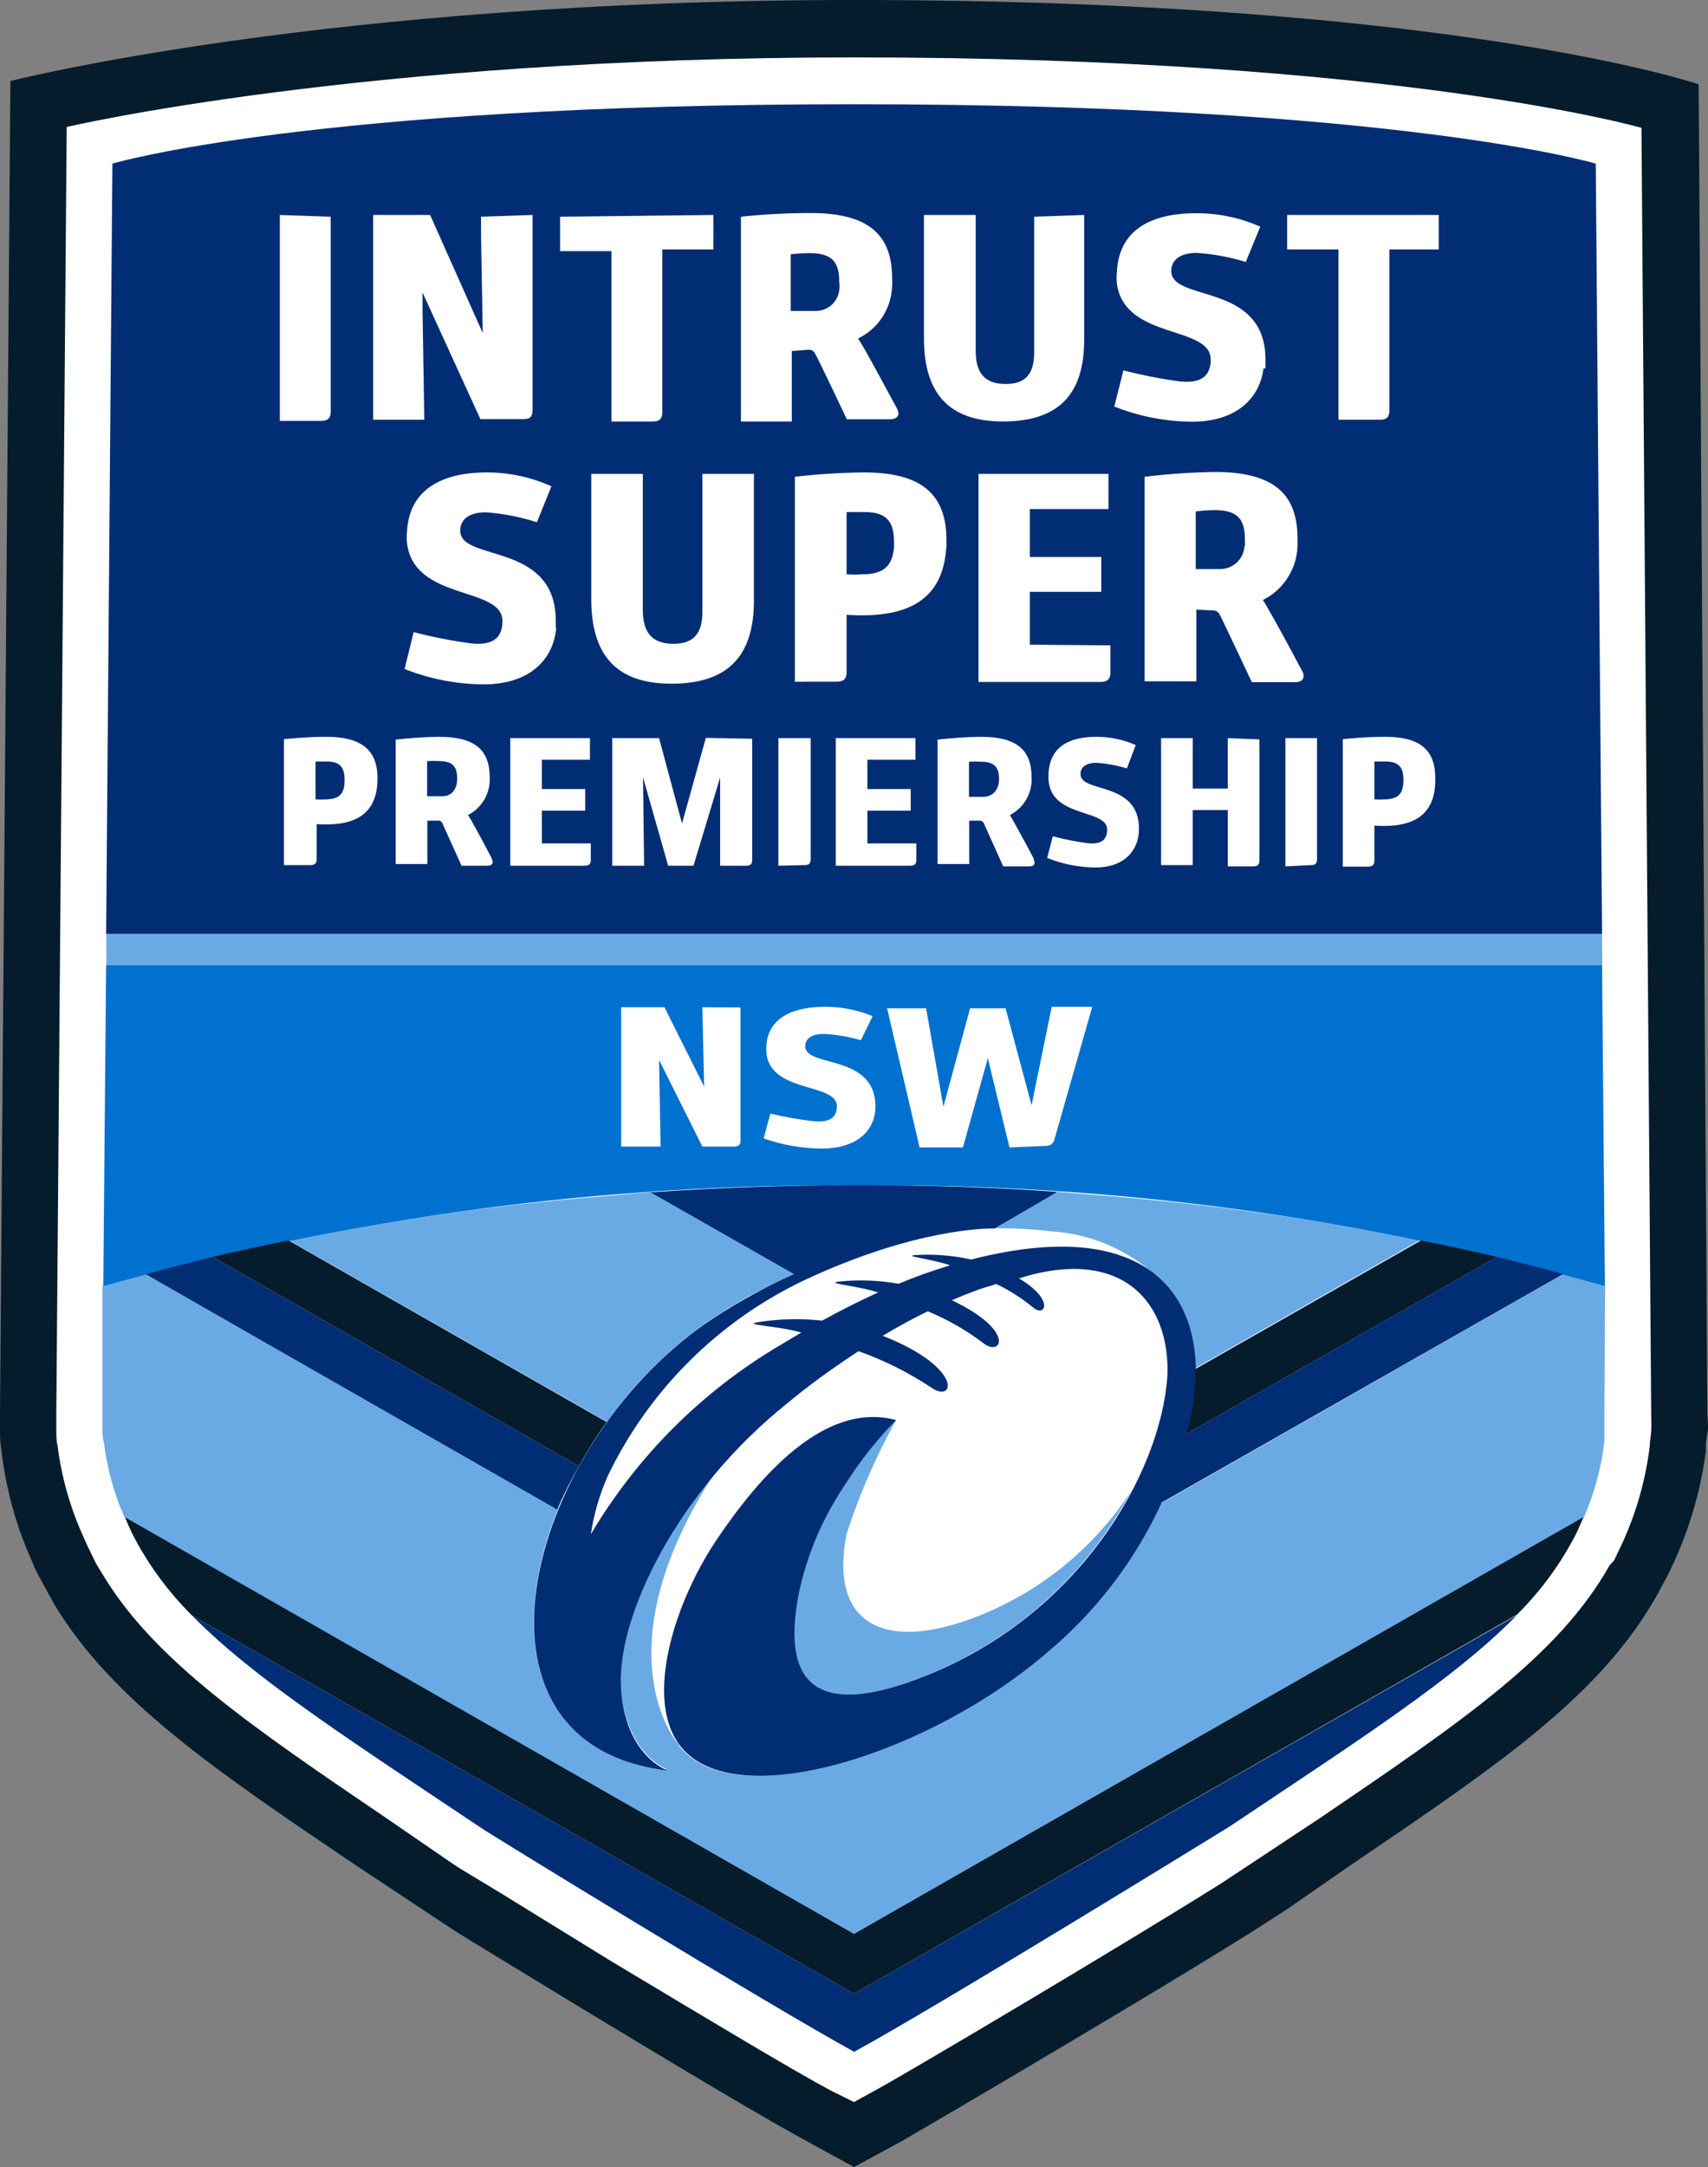 <?xml version="1.0" encoding="utf-8"?>
<!-- Generator: Adobe Illustrator 23.0.0, SVG Export Plug-In . SVG Version: 6.00 Build 0)  -->
<svg version="1.1" id="Layer_1" xmlns="http://www.w3.org/2000/svg" xmlns:xlink="http://www.w3.org/1999/xlink" x="0px" y="0px"
	 viewBox="0 0 70.187 89" style="enable-background:new 0 0 70.187 89;" xml:space="preserve">
<rect x="0" y="0" width="70.187" height="89" fill="#808080" stroke="none"/>
<style type="text/css">
	.st0{fill:#051C2C;}
	.st1{fill:#FFFFFF;}
	.st2{fill:#6AAAE4;}
	.st3{fill:#0071CE;}
	.st4{fill:#002D74;}
</style>
<path class="st0" d="M69.803,3.462c0,0-10.138-3.462-34.71-3.462C13.421,0,0.427,3.329,0.427,3.329L0,58.028v0.89
	c0,0.312,0.044,0.534,0.071,0.757c0.189,1.538,0.609,3.038,1.246,4.45l0.169,0.4l0.748,1.371
	c2.385,3.942,6.595,6.799,12.344,10.68c0.89,0.587,4.112,2.723,4.112,2.723l0.703,0.436l4.503,2.741
	c3.133,1.896,7.263,4.379,9.167,5.412L35.093,89l2.002-1.086c1.202-0.694,10.458-6.123,14.382-8.597l1.389-0.89l2.67-1.851
	c6.176-4.183,10.288-6.978,12.611-11.161l0.054-0.107l0.302-0.561c0.816-1.603,1.355-3.334,1.593-5.117
	c0-0.231,0-0.472,0.063-0.756c0.062-0.285,0-0.579,0-0.837L69.803,3.462z"/>
<path class="st1" d="M67.453,5.251c0,0-10.021-2.893-32.36-2.893C14.872,2.358,2.741,5.215,2.741,5.215L2.314,58.028v0.712
	c0,0.231,0,0.436,0.053,0.641c0.166,1.319,0.536,2.603,1.095,3.809l0.125,0.285l0.364,0.747l0.294,0.481
	c2.118,3.507,6.123,6.23,11.659,9.986l2.67,1.833l0.267,0.178l1.78,1.077l4.45,2.741c4.45,2.67,7.601,4.557,9.069,5.34l0.953,0.472
	l0.89-0.489c1.13-0.606,10.252-6.008,14.24-8.518l4.04-2.67c5.91-4.014,9.79-6.666,11.882-10.368l0.187-0.205l0.133-0.285
	c0.688-1.374,1.136-2.855,1.326-4.379c0-0.204,0.045-0.409,0.062-0.631c0.018-0.223,0-0.499,0-0.712
	C67.853,58.073,67.453,5.251,67.453,5.251z"/>
<path class="st2" d="M26.762,48.95l5.892,3.355c-0.454,0.205-0.89,0.436-1.406,0.686c-0.516,0.249-1.228,0.676-1.851,1.077
	c-1.738,1.154-3.247,2.621-4.45,4.325l-13.083-7.458c4.17-0.831,8.383-1.425,12.62-1.78
	C24.484,49.155,26.762,48.95,26.762,48.95z M37.985,68.842c3.658-1.45,6.678-4.158,8.517-7.637
	c-1.508,2.334-3.708,4.139-6.292,5.162c-3.863,1.531-6.159,0.347-5.42-3.382c0.526-1.612,1.206-3.171,2.029-4.654
	c-0.658,0.656-1.254,1.371-1.78,2.136c-0.202,0.296-0.415,0.626-0.641,0.987c-0.745,1.215-1.278,2.549-1.575,3.943
	C31.995,69.473,33.802,70.506,37.985,68.842z M65.833,38.35H4.37v1.291h61.472L65.833,38.35z M45.773,49.137l-2.297-0.187
	l-2.67,1.495c0.797-0.012,1.594,0.03,2.386,0.125c1.691,0.103,3.287,0.814,4.494,2.002
	c0.938,0.975,1.442,2.288,1.397,3.64l9.274-5.286C54.199,50.094,49.998,49.496,45.773,49.137z M65.958,52.822
	c-0.499-0.161-1.077-0.321-1.709-0.499l-16.545,9.425c-0.346,0.753-0.747,1.479-1.202,2.172
	c-0.957,1.432-2.1,2.731-3.399,3.862c-4.78,4.192-12.95,6.853-15.202,3.908c0,0,0-0.072-0.062-0.107
	c-0.578-0.712-2.67-4.335,1.273-10.68c0,0,0.178-0.267,0.258-0.401c-2.617,3.106-3.987,6.515-3.863,8.696
	c0.178,2.892,1.923,3.471,1.923,3.471c-5.216-0.579-6.346-4.913-4.94-9.479c0.134-0.409,0.276-0.819,0.445-1.228l-16.945-9.63
	c-0.65,0.169-1.229,0.338-1.78,0.49v5.847c0,0.196,0,0.356,0.053,0.534c0.129,1.068,0.413,2.112,0.845,3.097L35.093,79.424
	L65.094,62.3c0.429-0.989,0.711-2.036,0.837-3.106v-1.139C65.931,58.055,65.958,52.822,65.958,52.822z"/>
<path class="st3" d="M4.245,52.759v0.063c10.091-2.827,20.529-4.22,31.008-4.139
	c10.377-0.094,20.714,1.299,30.696,4.138V52.75l-0.116-13.109H4.361L4.245,52.759z"/>
<path class="st4" d="M62.264,66.403c-2.501,2.536-6.319,4.993-11.757,8.624c-0.16,0.098-11.952,7.36-15.406,9.238
	c-3.444-1.878-15.405-9.202-15.397-9.238c-5.429-3.631-9.291-6.114-11.81-8.677l27.199,15.53l27.234-15.539
	C62.567,66.083,62.531,66.127,62.264,66.403z M39.907,51.727c-0.724-0.162-1.466-0.224-2.207-0.187
	c-0.741,0.037,0.57,0.151,1.344,0.427c-0.719,0.213-1.426,0.466-2.118,0.757c-0.784-0.14-1.583-0.173-2.376-0.098
	c-0.793,0.074,0.64,0.16,1.539,0.454c-0.729,0.329-1.495,0.712-2.305,1.157c-0.853-0.094-1.715-0.076-2.563,0.053
	c-0.848,0.129,0.703,0.142,1.709,0.436l-0.837,0.499c-3.222,1.893-5.91,4.572-7.814,7.787
	c0.125-0.839,0.365-1.656,0.712-2.43c1.7-3.512,4.547-6.338,8.072-8.01c4.53-2.118,7.485-2.127,7.797-2.118
	l2.599-1.504c-2.581-0.187-5.34-0.276-8.233-0.276c-2.892,0-5.829,0.107-8.491,0.294l5.892,3.355
	c-1.129,0.511-2.218,1.106-3.257,1.78c-7.627,4.975-11.107,17.515-1.931,18.61c0,0-1.78-0.578-1.923-3.471
	c-0.142-2.892,2.323-8.01,6.853-11.623c0.89-0.748,1.896-1.46,2.91-2.127c1.065,0.377,2.078,0.885,3.018,1.513
	c0.939,0.627,1.299-0.837-2.021-2.145c0.602-0.363,1.219-0.699,1.851-1.006c0.823,0.34,1.598,0.785,2.306,1.326
	c0.707,0.541,1.335-0.516-1.318-1.78c0.383-0.169,0.775-0.32,1.166-0.463l0.659-0.204c0.548,0.262,1.063,0.591,1.531,0.979
	c0.468,0.387,0.89-0.321-0.597-1.211c4.263-1.344,6.23,1.015,6.097,4.032c-0.285,3.987-3.614,9.79-9.95,12.3
	c-4.183,1.664-5.99,0.632-5.189-3.418c0.297-1.394,0.83-2.728,1.575-3.943c0.226-0.362,0.439-0.691,0.641-0.988
	c0.527-0.773,1.123-1.496,1.78-2.162c-2.955-0.801-5.651,2.349-7.378,4.913c-1.727,2.563-2.982,6.514-1.513,8.446
	c2.252,2.954,10.422,0.284,15.201-3.907c2.739-2.322,4.699-5.428,5.616-8.9C50.009,54.602,48.496,49.537,39.907,51.727z
	 M5.99,52.332l16.91,9.665c0.258-0.611,0.555-1.206,0.89-1.78L8.731,51.62C7.716,51.878,6.799,52.11,5.99,52.332z M61.508,51.62
	L48.736,58.9c-0.265,0.966-0.607,1.91-1.023,2.822l16.527-9.399C63.334,52.072,62.423,51.838,61.508,51.62z
	 M65.575,6.72c0,0-8.152-2.439-30.482-2.439C12.771,4.281,4.619,6.72,4.619,6.72L4.361,38.35h61.472
	C65.833,38.35,65.575,6.72,65.575,6.72z"/>
<path class="st1" d="M15.513,31.96c0,1.522-0.962,1.985-2.501,1.887v1.433c0,0.178-0.072,0.249-0.25,0.249h-1.094v-5.171
	c0,0,0.89-0.098,1.735-0.098C14.809,30.26,15.513,30.767,15.513,31.96z M14.16,32.04c0-0.507-0.16-0.765-0.739-0.765h-0.454v1.557
	c0.133,0.008,0.267,0.008,0.401,0C13.955,32.823,14.16,32.601,14.16,32.04z M20.212,35.288c0.089,0.161,0,0.267-0.178,0.267h-1.068
	l-0.783-1.735c-0.029-0.08-0.111-0.129-0.196-0.116H17.56v1.78h-1.3v-5.108c0.591-0.069,1.185-0.108,1.78-0.116
	c1.478,0,2.083,0.543,2.083,1.664c0.034,0.647-0.314,1.253-0.89,1.549c0.098,0.142,0.516,0.899,0.979,1.789V35.288z
	 M18.788,31.995c0-0.498-0.169-0.738-0.757-0.738c-0.16-0.009-0.32-0.009-0.48,0v1.442h0.632
	c0.338,0.008,0.605-0.241,0.605-0.73C18.788,31.969,18.788,31.995,18.788,31.995z M24.279,35.315c0,0.169-0.071,0.24-0.258,0.24
	h-3.053v-5.242h3.275v0.89h-1.975v1.202h1.78v0.89h-1.78v1.344h2.011C24.279,34.639,24.279,35.315,24.279,35.315z M30.91,30.34
	v4.984c0,0.16-0.072,0.231-0.241,0.231h-1.077v-3.622l-1.094,3.622h-1.042l-1.032-3.631l0.044,3.631H25.16v-5.242h1.923l0.943,3.507
	l0.979-3.516C29.005,30.304,30.91,30.34,30.91,30.34z M31.986,35.555v-5.242h1.327v4.984c0,0.161-0.072,0.232-0.232,0.232
	L31.986,35.555z M37.656,35.315c0,0.169-0.071,0.24-0.249,0.24h-3.062v-5.242h3.275v0.89h-1.976v1.202h1.78v0.89h-1.78v1.344
	h2.012V35.315z M42.48,35.315c0.089,0.16,0,0.267-0.178,0.267h-1.077l-0.792-1.762c-0.029-0.08-0.111-0.129-0.196-0.116
	h-0.41v1.78h-1.299v-5.108c0.591-0.069,1.185-0.108,1.78-0.116c1.477,0,2.083,0.543,2.083,1.664
	c0.034,0.647-0.314,1.253-0.89,1.549c0.089,0.142,0.507,0.899,0.979,1.789V35.315z M41.056,32.022
	c0-0.498-0.17-0.739-0.757-0.739c-0.16-0.008-0.321-0.008-0.481,0v1.442h0.615c0.356-0.018,0.623-0.267,0.623-0.756
	C41.056,31.969,41.056,32.022,41.056,32.022z M46.307,31.559c-0.411-0.127-0.835-0.204-1.264-0.231
	c-0.365,0-0.641,0.142-0.641,0.463c0,0.801,2.403,0.267,2.403,2.251c0,0.89-0.614,1.585-1.78,1.585
	c-0.683-0.004-1.36-0.137-1.994-0.392l0.232-0.89c0.474,0.126,0.955,0.221,1.442,0.285
	c0.498,0.053,0.792-0.098,0.792-0.561c0-0.89-2.483-0.436-2.412-2.225c0.018-1.299,1.041-1.584,1.958-1.584
	c0.56-0.002,1.115,0.113,1.628,0.338C46.671,30.598,46.307,31.559,46.307,31.559z M51.753,30.367v4.984
	c0,0.16-0.08,0.231-0.24,0.231h-1.059v-2.314h-1.442v2.261H47.713v-5.216h1.299v2.074h1.442v-2.074
	C50.454,30.313,51.753,30.367,51.753,30.367z M52.821,35.582v-5.269h1.3v4.984c0,0.161-0.071,0.232-0.241,0.232
	C53.88,35.529,52.821,35.582,52.821,35.582z M58.98,32.022c0,1.522-0.97,1.985-2.501,1.887v1.433
	c0,0.178-0.08,0.249-0.258,0.249H55.18v-5.233c0,0,0.89-0.098,1.726-0.098c1.416,0,2.074,0.507,2.074,1.7
	C58.98,31.96,58.98,32.022,58.98,32.022z M57.672,32.04c0-0.507-0.169-0.765-0.739-0.765h-0.454v1.557
	c0.134,0.008,0.267,0.008,0.401,0C57.458,32.823,57.672,32.601,57.672,32.04z M13.59,8.9v8.01c0,0.267-0.124,0.374-0.383,0.374
	h-1.708V8.829C11.499,8.829,13.59,8.9,13.59,8.9z M19.767,8.9v0.756l0.071,4.023l-2.163-4.85h-2.34v8.41h2.1l-0.071-4.45v-0.774
	l2.376,5.198h1.78c0.258,0,0.365-0.098,0.365-0.374v-8.01C21.885,8.829,19.767,8.9,19.767,8.9z M23.015,8.9v1.415h2.11v6.995h1.708
	c0.258,0,0.383-0.106,0.383-0.373v-6.693h2.1V8.829C29.316,8.829,23.015,8.9,23.015,8.9z M32.538,14.418v2.892h-2.091V8.9
	c0.952-0.099,1.908-0.15,2.866-0.151c2.376,0,3.346,0.89,3.346,2.67c0.009,0.112,0.009,0.225,0,0.338
	c-0.032,0.919-0.569,1.745-1.397,2.145c0.062,0.089,0.178,0.285,0.347,0.578c0.302,0.543,0.756,1.38,1.255,2.305
	c0.031,0.061,0.049,0.128,0.053,0.196c0,0.151-0.133,0.24-0.347,0.24h-1.771c0,0-1.237-2.616-1.291-2.67
	c-0.045-0.129-0.176-0.207-0.311-0.186C33.197,14.365,32.538,14.418,32.538,14.418z M34.487,11.926
	c0.014-0.115,0.014-0.232,0-0.347c0-0.801-0.276-1.184-1.228-1.184c-0.338,0-0.765,0.045-0.765,0.045v2.331h0.997
	C33.991,12.788,34.422,12.422,34.487,11.926 M42.497,8.9v5.554c0,0.685-0.178,1.317-1.166,1.317
	c-0.987,0-1.237-0.588-1.237-1.389V8.829h-2.127v5.055c0,2.225,0.979,3.426,3.249,3.426c2.269,0,3.337-1.094,3.337-3.364V8.829
	L42.497,8.9z M52.893,8.829v1.415h2.109v6.995h1.709c0.267,0,0.382-0.107,0.382-0.374v-6.621h2.03V8.829
	C59.123,8.829,52.893,8.829,52.893,8.829z M52.003,15.13v-0.356c0-2.866-3.089-2.483-3.747-3.293
	c-0.083-0.096-0.128-0.22-0.125-0.347c0-0.507,0.436-0.748,1.032-0.748c0.689,0.043,1.371,0.168,2.03,0.374
	l0.596-1.451c-0.84-0.372-1.751-0.56-2.67-0.551c-1.469,0-3.133,0.462-3.222,2.411c-0.018,0.163-0.018,0.327,0,0.49
	c0.329,2.305,3.854,1.691,3.854,3.106c0.007,0.146-0.017,0.291-0.071,0.427c-0.161,0.41-0.579,0.534-1.202,0.472
	c-0.78-0.104-1.553-0.256-2.314-0.454l-0.374,1.486c1.02,0.406,2.106,0.618,3.204,0.623
	c1.78,0,2.768-0.934,2.928-2.189 M22.855,25.81c-0.125,1.308-1.121,2.296-2.973,2.296
	c-1.116-0.004-2.221-0.219-3.257-0.632l0.374-1.513c0.776,0.202,1.563,0.357,2.358,0.463
	c0.668,0.071,1.104-0.08,1.246-0.561c0.03-0.116,0.045-0.236,0.045-0.356c0-1.45-3.649-0.801-3.925-3.221
	c-0.014-0.142-0.014-0.286,0-0.428c0.089-1.975,1.78-2.456,3.266-2.456c0.92-0.002,1.831,0.192,2.67,0.57l-0.596,1.477
	c-0.681-0.221-1.386-0.358-2.1-0.409c-0.615,0-1.051,0.24-1.051,0.756c-0.002,0.101,0.026,0.2,0.08,0.285
	c0.543,0.89,3.845,0.427,3.845,3.409v0.293 M28.863,19.464v5.634c0,0.703-0.187,1.344-1.184,1.344s-1.264-0.596-1.264-1.415
	v-5.563h-2.118V24.6c0,2.26,0.988,3.479,3.293,3.479s3.391-1.112,3.391-3.417v-5.198C30.981,19.464,28.863,19.464,28.863,19.464
	z M38.884,22.481c-0.134,2.243-1.691,2.928-4.094,2.768v2.341c0,0.294-0.125,0.409-0.418,0.409H32.663V19.58
	c0.94-0.108,1.884-0.167,2.83-0.178c2.314,0,3.4,0.837,3.4,2.786v0.32 M36.739,22.597v-0.311c0-0.828-0.267-1.255-1.201-1.255
	H34.79v2.554c0.219,0.018,0.439,0.018,0.659,0c0.836,0,1.201-0.32,1.281-1.041 M42.319,26.477v-2.171h2.937v-1.433h-2.937v-1.967
	h3.231v-1.442h-5.34v8.544h5.002c0.294,0,0.418-0.115,0.418-0.391v-1.113C45.63,26.504,42.319,26.477,42.319,26.477z M49.163,25.036
	v2.946h-2.127V19.58c0.957-0.116,1.92-0.181,2.884-0.196c2.412,0,3.4,0.89,3.4,2.741v0.276
	c-0.023,0.954-0.571,1.817-1.424,2.243c0.053,0.071,0.151,0.24,0.285,0.481c0.311,0.534,0.801,1.441,1.335,2.447
	c0.04,0.06,0.059,0.133,0.053,0.205c0,0.151-0.134,0.24-0.347,0.24h-1.78c0,0-1.255-2.67-1.308-2.75
	c-0.049-0.131-0.182-0.212-0.321-0.196C49.813,25.071,49.163,25.036,49.163,25.036z M51.157,22.437
	c0.005-0.092,0.005-0.184,0-0.276c0-0.819-0.276-1.21-1.246-1.21c-0.259,0.004-0.517,0.022-0.774,0.053v2.367h0.97
	c0.54,0.018,0.997-0.395,1.032-0.934 M30.429,41.376v5.456c0,0.187-0.08,0.258-0.276,0.258h-1.29l-1.78-3.56l0.062,3.56
	h-1.62v-5.723h1.78l1.629,3.258l-0.071-3.258L30.429,41.376z M35.377,42.72c-0.496-0.142-1.007-0.229-1.522-0.258
	c-0.445,0-0.765,0.16-0.765,0.507c0,0.89,2.884,0.294,2.884,2.474c0,0.97-0.739,1.727-2.199,1.727
	c-0.816-0.003-1.625-0.145-2.394-0.418l0.276-1.015c0.587,0.137,1.181,0.241,1.78,0.312
	c0.596,0.053,0.952-0.107,0.952-0.615c0-1.023-2.99-0.48-2.901-2.438c0.062-1.326,1.308-1.647,2.403-1.647
	c0.675-0.004,1.343,0.126,1.967,0.383C35.858,41.732,35.377,42.72,35.377,42.72z M41.483,47.125l-0.89-3.666
	L39.569,47.125h-1.78l-1.335-5.713h1.602l0.712,4.04l1.095-4.04h1.46l1.068,3.978l0.827-4.041h1.665l-1.558,5.465
	c-0.044,0.162-0.199,0.267-0.365,0.249C42.96,47.063,41.483,47.125,41.483,47.125z"/>
<path class="st0" d="M65.077,62.3l-0.285,0.641c-0.633,1.249-1.462,2.388-2.457,3.373L35.093,81.88L7.894,66.349
	c-1-0.991-1.836-2.135-2.474-3.39c-0.101-0.214-0.196-0.431-0.285-0.65L35.093,79.424L65.077,62.3z M49.128,56.221
	l9.265-5.277c1.121,0.222,2.162,0.453,3.115,0.676L48.736,58.9C48.997,58.031,49.129,57.128,49.128,56.221z
	 M23.79,60.217L8.731,51.62c1.037-0.243,2.079-0.468,3.124-0.676l13.074,7.458
	C24.512,58.983,24.132,59.589,23.79,60.217z"/>
</svg>
